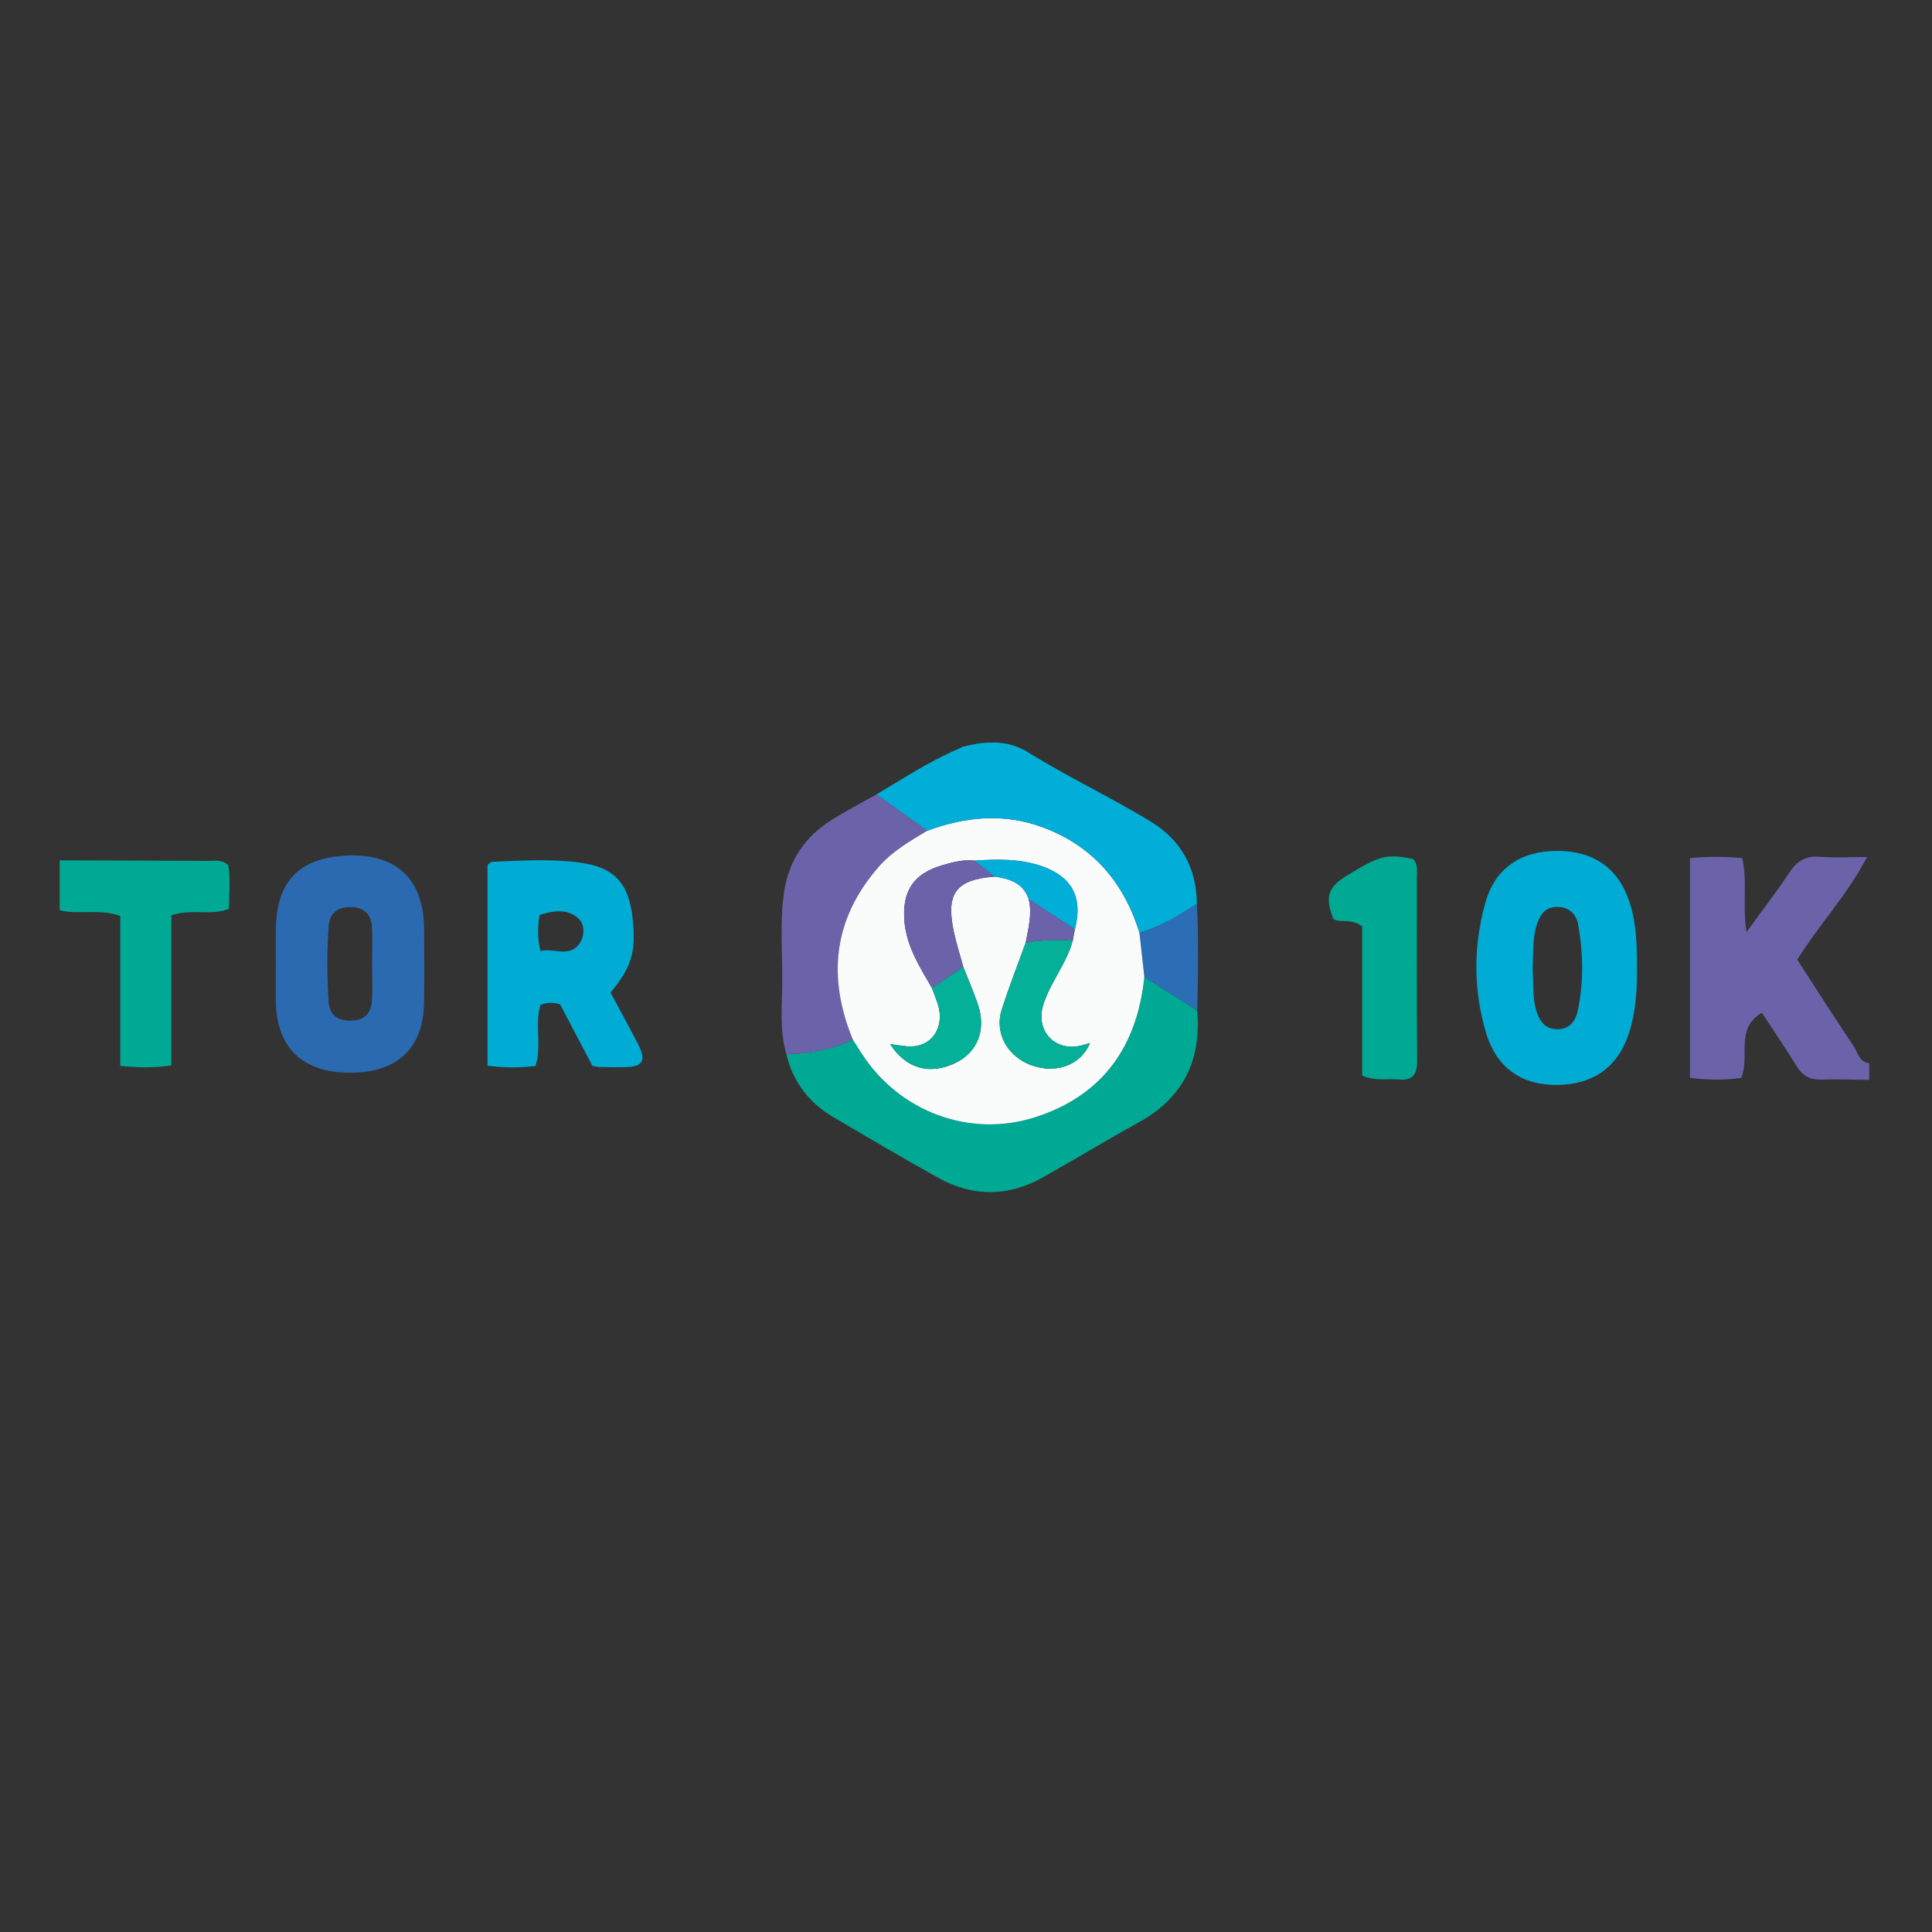 <?xml version="1.0" encoding="utf-8"?>
<!-- Generator: Adobe Illustrator 16.0.0, SVG Export Plug-In . SVG Version: 6.00 Build 0)  -->
<!DOCTYPE svg PUBLIC "-//W3C//DTD SVG 1.1//EN" "http://www.w3.org/Graphics/SVG/1.1/DTD/svg11.dtd">
<svg version="1.1" id="Layer_1" xmlns="http://www.w3.org/2000/svg" xmlns:xlink="http://www.w3.org/1999/xlink" x="0px" y="0px"
	 width="480px" height="480px" viewBox="0 0 480 480" enable-background="new 0 0 480 480" xml:space="preserve">
<rect x="0" y="0" width="480" height="480" fill="#333333" stroke="none"/>
<path fill-rule="evenodd" clip-rule="evenodd" fill="#6B63AA" d="M464.413,268.297c-3.954-0.045-7.912-0.227-11.859-0.088
	c-2.782,0.098-4.648-0.838-6.122-3.239c-2.784-4.534-5.802-8.927-8.71-13.36c-6.727,3.963-2.868,10.863-5.13,16.181
	c-4.101,0.613-8.134,0.532-12.711,0.007c0-18.257,0-36.258,0-54.585c4.468-0.442,8.509-0.416,12.96-0.027
	c1.381,5.824-0.014,11.631,1.081,18.371c3.968-5.466,7.528-10.075,10.744-14.916c1.889-2.844,4.11-4.053,7.525-3.776
	c3.388,0.274,6.814,0.06,11.676,0.06c-5.109,9.685-11.93,16.826-17.349,25.505c4.569,7.042,9.202,14.314,14.001,21.475
	c1.052,1.571,1.386,3.964,3.894,4.262C464.413,265.543,464.413,266.92,464.413,268.297z"/>
<path fill-rule="evenodd" clip-rule="evenodd" fill="#00A993" d="M14.827,213.752c12.3,0.04,24.6,0.064,36.899,0.137
	c1.604,0.009,3.331-0.439,5.006,1.059c0.559,3.411,0.171,7.063,0.161,10.842c-4.557,1.821-9.258-0.096-14.332,1.616
	c0,12.258,0,24.673,0,37.294c-4.554,0.648-8.316,0.576-12.681,0.108c0-12.526,0-24.822,0-37.246
	c-5.255-1.878-10.307-0.23-15.054-1.413C14.827,222.017,14.827,217.884,14.827,213.752z"/>
<path fill-rule="evenodd" clip-rule="evenodd" fill="#00A993" d="M297.436,251.063c1.083,12.303-3.421,21.637-14.414,27.727
	c-8.048,4.457-15.918,9.234-23.941,13.738c-8.584,4.818-17.348,4.877-25.937,0.111c-8.765-4.863-17.399-9.965-26.041-15.045
	c-6.082-3.576-10.114-8.758-11.732-15.705c5.752-0.068,11.299-1.085,16.517-3.604c0.736,1.154,1.468,2.311,2.208,3.462
	c9.288,14.452,26.862,21.082,43.206,15.788c16.749-5.426,25.228-17.607,27.007-34.816
	C288.684,245.499,293.06,248.281,297.436,251.063z"/>
<path fill-rule="evenodd" clip-rule="evenodd" fill="#00ABD4" d="M406.704,240.352c0.046,5.379-0.246,10.723-1.854,15.903
	c-2.678,8.624-8.638,13.087-17.695,13.297c-8.869,0.206-15.326-4.165-17.93-12.866c-3.222-10.768-3.213-21.752-0.153-32.538
	c2.419-8.535,8.932-12.823,18.024-12.748c8.956,0.073,14.994,4.362,17.727,12.647C406.571,229.347,406.72,234.843,406.704,240.352z
	 M380.776,240.832c0.271,3.295-0.101,6.74,0.871,10.107c0.8,2.768,2.214,4.785,5.337,4.776c2.98-0.009,4.474-2.056,5.013-4.615
	c1.485-7.057,1.361-14.191,0.13-21.254c-0.44-2.528-2.073-4.465-5.092-4.525c-3.045-0.061-4.38,1.854-5.2,4.373
	C380.664,233.287,381,237.028,380.776,240.832z"/>
<path fill-rule="evenodd" clip-rule="evenodd" fill="#00ABD4" d="M147.192,264.824c-2.68-5.096-5.413-10.295-8.058-15.326
	c-1.792-0.48-3.251-0.477-4.853,0.186c-1.502,4.877,0.391,10.096-1.237,15.15c-4.01,0.496-7.771,0.464-11.915-0.068
	c0-16.861,0-33.399,0-49.896c0.448-0.312,0.774-0.733,1.119-0.749c7.271-0.324,14.579-0.789,21.803,0.186
	c8.632,1.164,12.141,5.109,13.109,13.766c0.93,8.307-0.169,12.129-5.471,18.52c2.254,4.216,4.627,8.522,6.872,12.895
	c2.08,4.051,1.175,5.55-3.29,5.646c-2.063,0.044-4.126,0.011-6.189-0.024C148.543,265.1,148.004,264.951,147.192,264.824z
	 M134.26,236.272c3.382-0.832,7.09,1.712,9.632-1.741c1.389-1.887,1.528-4.882-0.316-6.467c-2.792-2.399-6.26-1.772-9.526-0.74
	C133.582,230.27,133.477,232.821,134.26,236.272z"/>
<path fill-rule="evenodd" clip-rule="evenodd" fill="#2B6AB1" d="M68.54,239.312c-0.003-2.754-0.023-5.508,0-8.261
	c0.104-12.126,5.757-17.982,17.828-18.489c12.137-0.51,18.905,5.913,18.991,18.078c0.044,6.195,0.098,12.393-0.015,18.585
	c-0.206,11.333-6.73,17.355-18.565,17.296c-11.505-0.058-17.941-6.142-18.223-17.298C68.472,245.922,68.542,242.615,68.54,239.312z
	 M92.448,239.628c-0.004,0-0.009,0-0.013,0c0-3.164,0.166-6.339-0.046-9.488c-0.221-3.297-2.301-4.848-5.557-4.784
	c-3.088,0.061-4.927,1.622-5.167,4.739c-0.476,6.181-0.412,12.372-0.046,18.555c0.194,3.285,1.949,4.886,5.349,4.923
	c3.438,0.038,5.195-1.684,5.432-4.87C92.624,245.693,92.448,242.654,92.448,239.628z"/>
<path fill-rule="evenodd" clip-rule="evenodd" fill="#6B63AA" d="M211.887,258.285c-5.219,2.519-10.765,3.535-16.518,3.604
	c-1.778-6.066-1.037-12.292-1.017-18.447c0.023-7.273-0.617-14.572,0.457-21.824c1.16-7.83,5.218-13.795,11.87-17.949
	c3.604-2.25,7.388-4.213,11.09-6.305c4.212,3.005,8.426,6.011,12.638,9.017c-4.348,2.595-8.742,5.135-12.124,9.018
	C207.02,228.327,205.496,242.719,211.887,258.285z"/>
<path fill-rule="evenodd" clip-rule="evenodd" fill="#00A993" d="M351.122,213.412c1.207,1.477,0.893,2.904,0.895,4.245
	c0.02,15.253-0.072,30.507,0.075,45.759c0.033,3.567-1.121,5.152-4.737,4.774c-2.695-0.282-5.483,0.52-8.919-0.95
	c0-12.375,0-25.041,0-37.051c-2.722-2.14-5.172-0.796-7.163-1.842c-2.131-5.56-1.396-7.904,3.394-10.831
	C342.941,212.461,344.38,212.1,351.122,213.412z"/>
<path fill-rule="evenodd" clip-rule="evenodd" fill="#2C6EB5" d="M297.436,251.063c-4.376-2.781-8.752-5.563-13.129-8.344
	c-0.405-3.671-0.812-7.341-1.218-11.012c5.2-1.521,9.804-4.224,14.27-7.201C297.815,233.357,297.677,242.209,297.436,251.063z"/>
<path fill-rule="evenodd" clip-rule="evenodd" fill="#FAFCFC" d="M283.089,231.707c0.406,3.671,0.813,7.34,1.218,11.012
	c-1.779,17.209-10.258,29.391-27.007,34.816c-16.343,5.294-33.917-1.336-43.206-15.788c-0.74-1.151-1.472-2.308-2.208-3.462
	c-6.391-15.566-4.867-29.958,6.397-42.887c3.381-3.883,7.775-6.423,12.124-9.018c9.417-3.473,18.932-4.418,28.542-0.878
	C271.45,210.105,279.189,219.152,283.089,231.707z M255.59,223.441c0.882,3.663-0.115,7.193-0.759,10.748
	c-1.996,5.537-4.15,11.023-5.945,16.624c-1.897,5.924,1.489,11.854,7.641,13.948c6.048,2.06,12.118-0.239,14.301-5.65
	c-1.714,0.571-3.286,1.014-4.947,0.931c-5.235-0.268-8.337-5.004-6.715-10.297c1.736-5.67,5.804-10.27,7.352-16.026
	c0.179-0.955,0.356-1.91,0.535-2.864c2.025-7.744-0.624-12.911-7.924-15.548c-5.558-2.009-11.293-1.857-17.052-1.496
	c-2.661-0.307-5.214,0.365-7.708,1.071c-7.355,2.082-10.313,6.426-9.664,14.066c0.53,6.24,3.838,11.361,6.865,16.585
	c0.508,1.415,1.088,2.81,1.513,4.249c1.534,5.199-1.305,9.885-6.306,10.19c-1.831,0.112-3.696-0.353-5.63-0.563
	c3.894,6.024,9.696,7.72,16.026,4.775c5.721-2.661,7.974-8.353,5.731-14.798c-1.078-3.101-2.375-6.124-3.574-9.183
	c-0.794-2.905-1.729-5.78-2.356-8.72c-2.044-9.578,0.528-12.971,10.21-13.695C250.876,218.348,254.25,219.383,255.59,223.441z"/>
<path fill-rule="evenodd" clip-rule="evenodd" fill="#05B099" d="M266.517,233.719c-1.548,5.755-5.615,10.355-7.352,16.025
	c-1.622,5.293,1.479,10.029,6.715,10.297c1.661,0.083,3.233-0.359,4.947-0.931c-2.183,5.411-8.253,7.71-14.301,5.65
	c-6.151-2.095-9.538-8.024-7.641-13.948c1.795-5.601,3.949-11.087,5.946-16.624C258.707,233.558,262.603,233.393,266.517,233.719z"
	/>
<path fill-rule="evenodd" clip-rule="evenodd" fill="#6B63AA" d="M247.184,217.789c-9.682,0.724-12.254,4.118-10.21,13.695
	c0.628,2.94,1.563,5.815,2.355,8.718c-2.587,1.774-5.173,3.553-7.76,5.33c-3.027-5.224-6.335-10.345-6.865-16.585
	c-0.649-7.641,2.309-11.984,9.664-14.066c2.494-0.706,5.047-1.377,7.708-1.071C243.779,215.136,245.48,216.462,247.184,217.789z"/>
<path fill-rule="evenodd" clip-rule="evenodd" fill="#05B099" d="M231.569,245.532c2.586-1.777,5.172-3.556,7.76-5.33
	c1.2,3.061,2.497,6.084,3.575,9.185c2.242,6.445-0.011,12.137-5.731,14.798c-6.331,2.944-12.133,1.249-16.026-4.775
	c1.934,0.21,3.8,0.675,5.63,0.563c5-0.306,7.84-4.991,6.306-10.19C232.657,248.342,232.078,246.947,231.569,245.532z"/>
<path fill-rule="evenodd" clip-rule="evenodd" fill="#01AED8" d="M247.184,217.789c-1.703-1.327-3.404-2.653-5.107-3.979
	c5.759-0.361,11.494-0.513,17.052,1.496c7.3,2.638,9.949,7.805,7.925,15.547c-3.821-2.471-7.642-4.941-11.463-7.412
	C254.25,219.383,250.876,218.348,247.184,217.789z"/>
<path fill-rule="evenodd" clip-rule="evenodd" fill="#6B63AA" d="M255.59,223.441c3.821,2.471,7.642,4.941,11.463,7.412
	c-0.18,0.956-0.357,1.911-0.536,2.865c-3.914-0.325-7.81-0.161-11.685,0.471C255.475,230.634,256.472,227.104,255.59,223.441z"/>
<path fill="#01AED8" d="M286.133,204.271c-10.348-6.356-21.423-11.46-31.71-17.993l-0.113-0.005
	c-6.345-3.381-13.742-1.026-15.445-0.657l-0.281,0.259c-0.248,0.071-0.449,0.183-0.674,0.278
	c-7.113,3.021-13.522,7.305-20.142,11.21c4.214,3.005,8.428,6.011,12.641,9.016c9.416-3.472,18.931-4.417,28.542-0.877
	c12.5,4.604,20.239,13.65,24.139,26.205c5.2-1.521,9.804-4.224,14.27-7.201C297.296,215.719,293.401,208.737,286.133,204.271z"/>
</svg>
